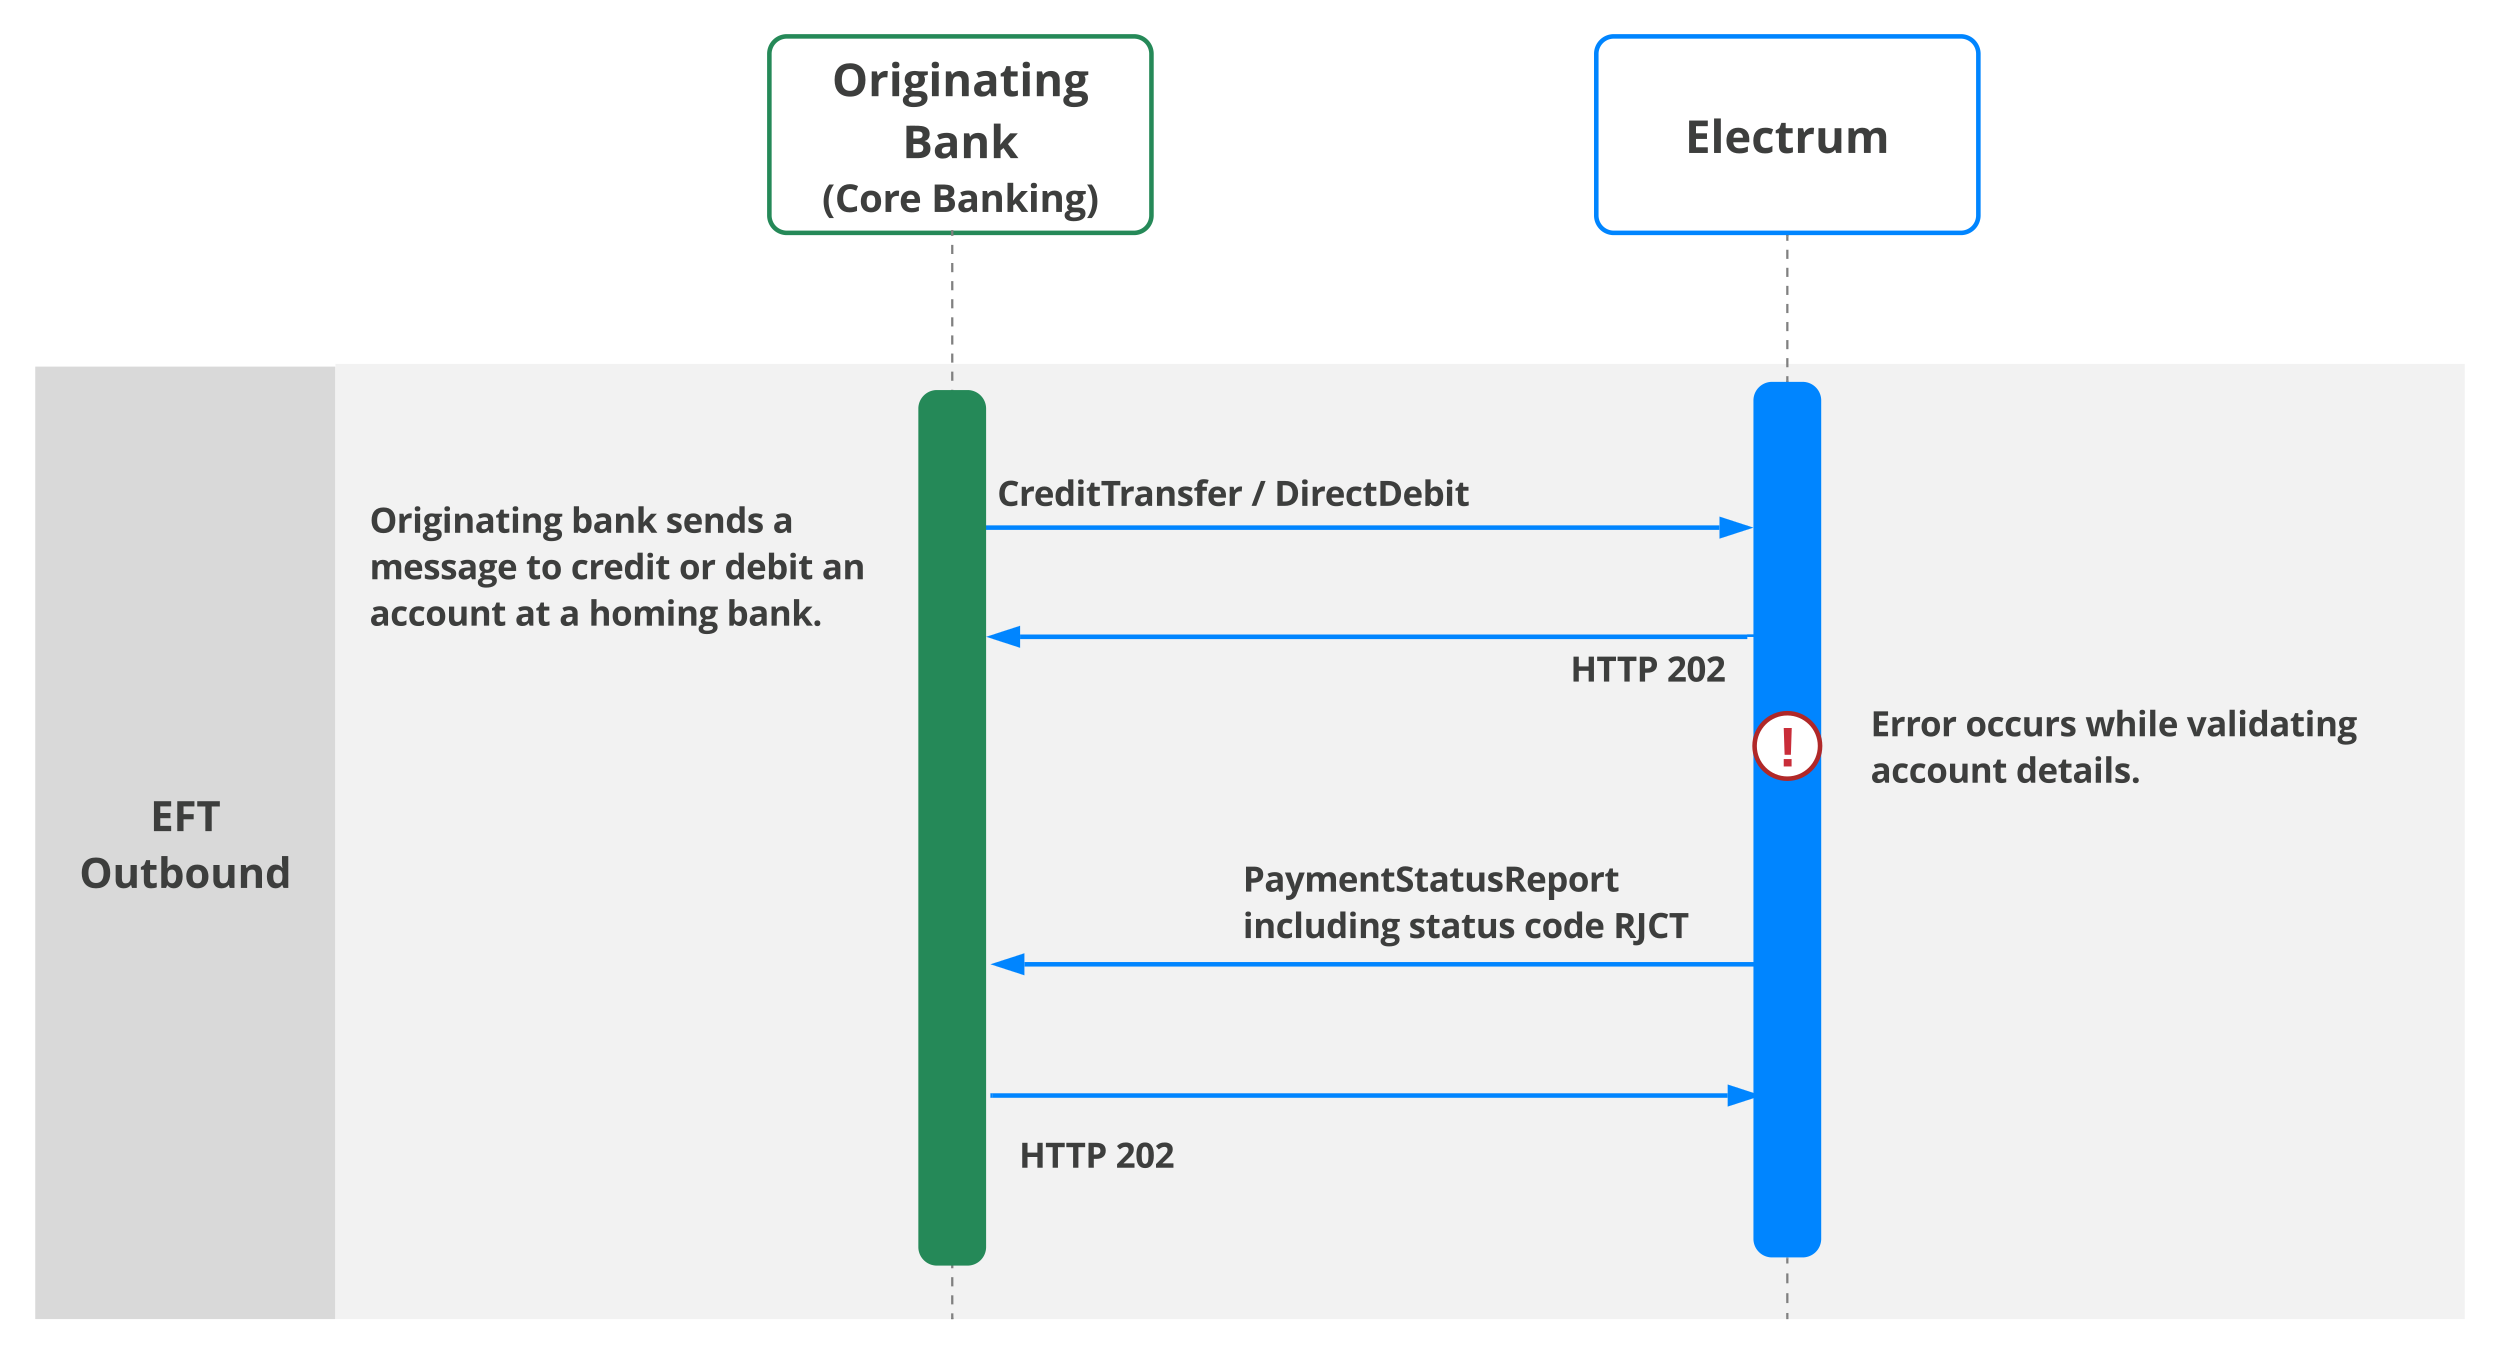 <svg xmlns="http://www.w3.org/2000/svg" xmlns:xlink="http://www.w3.org/1999/xlink" xmlns:lucid="lucid" width="1465.69" height="794"><g transform="translate(-138.975 -411.803)" lucid:page-tab-id="souspwKSBTFZo"><path d="M0 0h2486v1870H0z" fill="#fff"/><path d="M1074.84 443.38a10.24 10.24 0 0 1 10.24-10.24h203.52a10.24 10.24 0 0 1 10.24 10.24v94.72a10.24 10.24 0 0 1-10.24 10.24h-203.52a10.24 10.24 0 0 1-10.24-10.24z" stroke="#0085ff" stroke-width="2.67" fill-opacity="0"/><use xlink:href="#a" transform="matrix(1,0,0,1,1094.842,433.137) translate(32.033 68.345)"/><path d="M590.04 443.38a10.24 10.24 0 0 1 10.24-10.24H803.8a10.24 10.24 0 0 1 10.24 10.24v94.72a10.24 10.24 0 0 1-10.24 10.24H600.28a10.24 10.24 0 0 1-10.24-10.24z" stroke="#258958" stroke-width="2.67" fill-opacity="0"/><use xlink:href="#b" transform="matrix(1,0,0,1,610.042,433.137) translate(16.694 35.056)"/><use xlink:href="#c" transform="matrix(1,0,0,1,610.042,433.137) translate(57.957 71.371)"/><use xlink:href="#d" transform="matrix(1,0,0,1,610.042,433.137) translate(10.896 102.936)"/><use xlink:href="#e" transform="matrix(1,0,0,1,610.042,433.137) translate(74.894 102.936)"/><path d="M159.64 626.74h176v558.4h-176z" stroke="#000" stroke-opacity="0" stroke-width="1.33" fill="#d9d9d9"/><use xlink:href="#f" transform="matrix(1,0,0,1,179.642,626.737) translate(47.369 272.339)"/><use xlink:href="#g" transform="matrix(1,0,0,1,179.642,626.737) translate(5.833 305.627)"/><path d="M335.64 625.14H1584v560H335.64z" stroke="#000" stroke-opacity="0" stroke-width="1.33" fill="#f2f2f2"/><path d="M335.64 657.14h336v172.8h-336z" stroke="#000" stroke-opacity="0" stroke-width="1.33" fill="#fff" fill-opacity="0"/><use xlink:href="#h" transform="matrix(1,0,0,1,355.642,657.137) translate(0 67.022)"/><use xlink:href="#i" transform="matrix(1,0,0,1,355.642,657.137) translate(118.154 67.022)"/><use xlink:href="#j" transform="matrix(1,0,0,1,355.642,657.137) translate(173.633 67.022)"/><use xlink:href="#k" transform="matrix(1,0,0,1,355.642,657.137) translate(236.328 67.022)"/><use xlink:href="#l" transform="matrix(1,0,0,1,355.642,657.137) translate(0 94.259)"/><use xlink:href="#m" transform="matrix(1,0,0,1,355.642,657.137) translate(91.729 94.259)"/><use xlink:href="#n" transform="matrix(1,0,0,1,355.642,657.137) translate(117.988 94.259)"/><use xlink:href="#o" transform="matrix(1,0,0,1,355.642,657.137) translate(181.406 94.259)"/><use xlink:href="#p" transform="matrix(1,0,0,1,355.642,657.137) translate(208.066 94.259)"/><use xlink:href="#q" transform="matrix(1,0,0,1,355.642,657.137) translate(265.176 94.259)"/><use xlink:href="#r" transform="matrix(1,0,0,1,355.642,657.137) translate(0 121.495)"/><use xlink:href="#s" transform="matrix(1,0,0,1,355.642,657.137) translate(85.195 121.495)"/><use xlink:href="#t" transform="matrix(1,0,0,1,355.642,657.137) translate(111.152 121.495)"/><use xlink:href="#u" transform="matrix(1,0,0,1,355.642,657.137) translate(128.428 121.495)"/><use xlink:href="#v" transform="matrix(1,0,0,1,355.642,657.137) translate(209.336 121.495)"/><path d="M1187.48 635h-1.28v-2.64h1.28zm0-7.93h-1.28v-5.3h1.28zm0-10.6h-1.28v-5.28h1.28zm0-10.57h-1.28v-5.3h1.28zm0-10.58h-1.28v-5.3h1.28zm0-10.6h-1.28v-5.28h1.28zm0-10.57h-1.28v-5.3h1.28zm0-10.58h-1.28v-5.3h1.28zm0-10.6h-1.28v-2.63h1.28z" stroke="gray" stroke-width=".05" fill="gray"/><path d="M1187.48 550.35h-1.28v-.68h1.28z" fill="gray"/><path d="M1187.48 550.35h-1.28v-.68h1.28z" stroke="gray" stroke-width=".05" fill="gray"/><path d="M1187.48 635.67h-1.28V635h1.28z" fill="gray"/><path d="M1187.48 635.67h-1.28V635h1.28z" stroke="gray" stroke-width=".05" fill="gray"/><use xlink:href="#w" transform="matrix(1,0,0,1,1186.842,584.805) translate(0 13.68)"/><path d="M1186.84 1149.67v2.9m0 5.8v5.8m0 5.8v5.8m0 5.8v2.9" stroke="gray" stroke-width="1.33" fill="none"/><path d="M1187.48 1149.7h-1.28v-.7h1.28zM1187.48 1185.14h-1.28v-.7h1.28z" stroke="gray" stroke-width=".05" fill="gray"/><path d="M1167.64 646.58a10.24 10.24 0 0 1 10.24-10.24h17.92a10.24 10.24 0 0 1 10.24 10.24v491.52a10.24 10.24 0 0 1-10.24 10.24h-17.92a10.24 10.24 0 0 1-10.24-10.24z" stroke="#0085ff" stroke-width="1.33" fill="#0085ff"/><path d="M1147.06 722.45h-430.9v-2.62h430.9z" stroke="#0085ff" stroke-width=".05" fill="#0085ff"/><path d="M716.2 722.45h-1.36v-2.62h1.37z" stroke="#0085ff" stroke-width=".05" fill="#0085ff"/><path d="M1162.66 721.14l-14.27 4.63v-9.27z" fill="#0085ff"/><path d="M1166.9 721.14l-19.8 6.43V714.7zm-17.2 2.83l8.73-2.83-8.73-2.84z" stroke="#0085ff" stroke-width=".05" fill="#0085ff"/><use xlink:href="#w" transform="matrix(1,0,0,1,940.909,713.272) translate(0 13.68)"/><path d="M697.9 1184.47h-1.3v-2.65h1.28zm0-7.96h-1.3v-5.3h1.28zm0-10.6h-1.3v-5.32h1.28zm0-10.63h-1.3v-5.3h1.28zm0-10.62h-1.3v-5.3h1.28zm0-10.6h-1.3v-5.32h1.28zm0-10.63h-1.3v-5.3h1.28zm0-10.62h-1.3v-5.3h1.28zm0-10.62h-1.3v-5.3h1.28zm0-10.62h-1.3v-5.3h1.28zm0-10.6h-1.3v-5.32h1.28zm0-10.63h-1.3v-5.3h1.28zm0-10.62h-1.3v-5.3h1.28zm0-10.6h-1.3v-5.3h1.28zm0-10.62h-1.3v-5.3h1.28zm0-10.62h-1.3v-5.3h1.28zm0-10.62h-1.3v-5.3h1.28zm0-10.62h-1.3v-5.3h1.28zm0-10.62h-1.3v-5.3h1.28zm0-10.6h-1.3v-5.32h1.28zm0-10.63h-1.3v-5.3h1.28zm0-10.62h-1.3v-5.3h1.28zm0-10.62h-1.3v-5.3h1.28zm0-10.6h-1.3v-5.32h1.28zm0-10.63h-1.3V927h1.28zm0-10.62h-1.3v-5.3h1.28zm0-10.62h-1.3v-5.3h1.28zm0-10.6h-1.3v-5.32h1.28zm0-10.63h-1.3v-5.3h1.28zm0-10.62h-1.3v-5.3h1.28zm0-10.6h-1.3v-5.32h1.28zm0-10.63h-1.3v-5.3h1.28zm0-10.6h-1.3v-5.32h1.28zm0-10.63h-1.3v-5.3h1.28zm0-10.62h-1.3v-5.3h1.28zm0-10.62h-1.3v-5.3h1.28zm0-10.62h-1.3v-5.3h1.28zm0-10.6h-1.3v-5.32h1.28zm0-10.63h-1.3v-5.3h1.28zm0-10.62h-1.3v-5.3h1.28zm0-10.62h-1.3v-5.3h1.28zm0-10.6h-1.3v-5.3h1.28zm0-10.62h-1.3v-5.3h1.28zm0-10.62h-1.3v-5.3h1.28zm0-10.62h-1.3v-5.3h1.28zm0-10.62h-1.3v-5.3h1.28zm0-10.6h-1.3v-5.32h1.28zm0-10.63h-1.3v-5.32h1.28zm0-10.63h-1.3v-5.3h1.28zm0-10.62h-1.3v-5.3h1.28zm0-10.6h-1.3v-5.32h1.28zm0-10.63h-1.3v-5.3h1.28zm0-10.62h-1.3v-5.3h1.28zm0-10.62h-1.3v-5.3h1.28zm0-10.62h-1.3v-5.3h1.28zm0-10.6h-1.3v-5.32h1.28zm0-10.63h-1.3v-5.3h1.28zm0-10.62h-1.3v-5.3h1.28zm0-10.6h-1.3V566h1.28zm0-10.62h-1.3v-5.3h1.28zm0-10.62h-1.3v-2.66h1.28zM697.9 547.42h-1.3v-.68h1.28z" stroke="gray" stroke-width=".05" fill="gray"/><path d="M697.9 1185.14h-1.3v-.7h1.28z" fill="gray"/><path d="M697.9 1185.14h-1.3v-.7h1.28z" stroke="gray" stroke-width=".05" fill="gray"/><use xlink:href="#w" transform="matrix(1,0,0,1,697.244,609.072) translate(0 13.68)"/><path d="M678.04 651.38a10.24 10.24 0 0 1 10.24-10.24h17.92a10.24 10.24 0 0 1 10.24 10.24v491.52a10.24 10.24 0 0 1-10.24 10.24h-17.92a10.24 10.24 0 0 1-10.24-10.24z" stroke="#258958" stroke-width="1.33" fill="#258958"/><path d="M1163.35 786.45H737.02v-2.62h426.33z" stroke="#0085ff" stroke-width=".05" fill="#0085ff"/><path d="M735.7 789.77l-14.28-4.63 14.27-4.64z" fill="#0085ff"/><path d="M737 791.57l-19.8-6.43 19.8-6.44zm-11.34-6.43l8.72 2.83v-5.67z" stroke="#0085ff" stroke-width=".05" fill="#0085ff"/><path d="M1167.7 785.14h-4.38v-1.3h4.37z" fill="#0085ff"/><path d="M1167.7 785.14h-4.38v-1.3h4.37z" stroke="#0085ff" stroke-width=".05" fill="#0085ff"/><use xlink:href="#w" transform="matrix(1,0,0,1,940.898,777.272) translate(0 13.68)"/><path d="M1039.64 785.14h144.8v36.62h-144.8z" stroke="#000" stroke-opacity="0" stroke-width="1.33" fill="#fff" fill-opacity="0"/><use xlink:href="#x" transform="matrix(1,0,0,1,1059.642,785.137) translate(0 26.259)"/><use xlink:href="#y" transform="matrix(1,0,0,1,1059.642,785.137) translate(56.621 26.259)"/><path d="M703.64 673.14h345.6v54.4h-345.6z" stroke="#000" stroke-opacity="0" stroke-width="1.33" fill="#fff" fill-opacity="0"/><use xlink:href="#z" transform="matrix(1,0,0,1,723.642,673.137) translate(0 35.259)"/><use xlink:href="#A" transform="matrix(1,0,0,1,723.642,673.137) translate(148.955 35.259)"/><use xlink:href="#B" transform="matrix(1,0,0,1,723.642,673.137) translate(162.412 35.259)"/><path d="M847.64 913.14h345.6v48h-345.6z" stroke="#000" stroke-opacity="0" stroke-width="1.33" fill="#fff" fill-opacity="0"/><g><use xlink:href="#C" transform="matrix(1,0,0,1,867.642,913.137) translate(0 21.377)"/><use xlink:href="#D" transform="matrix(1,0,0,1,867.642,913.137) translate(0 48.613)"/><use xlink:href="#E" transform="matrix(1,0,0,1,867.642,913.137) translate(97.178 48.613)"/><use xlink:href="#F" transform="matrix(1,0,0,1,867.642,913.137) translate(164.844 48.613)"/><use xlink:href="#G" transform="matrix(1,0,0,1,867.642,913.137) translate(217.178 48.613)"/></g><path d="M1215.64 814.82h345.6v68.63h-345.6z" stroke="#000" stroke-opacity="0" stroke-width="1.33" fill="#fff" fill-opacity="0"/><g><use xlink:href="#H" transform="matrix(1,0,0,1,1235.642,814.824) translate(0 28.641)"/><use xlink:href="#I" transform="matrix(1,0,0,1,1235.642,814.824) translate(55.625 28.641)"/><use xlink:href="#J" transform="matrix(1,0,0,1,1235.642,814.824) translate(125.938 28.641)"/><use xlink:href="#K" transform="matrix(1,0,0,1,1235.642,814.824) translate(185.42 28.641)"/><use xlink:href="#r" transform="matrix(1,0,0,1,1235.642,814.824) translate(0 55.877)"/><use xlink:href="#L" transform="matrix(1,0,0,1,1235.642,814.824) translate(85.195 55.877)"/></g><path d="M1206.04 849.14c0 10.6-8.6 19.2-19.2 19.2s-19.2-8.6-19.2-19.2 8.6-19.2 19.2-19.2 19.2 8.6 19.2 19.2z" stroke="#b02828" stroke-width="2.67" fill="#fff"/><g><use xlink:href="#M" transform="matrix(1,0,0,1,1167.642,829.937) translate(14.005 31.222)"/></g><path d="M1168.17 978.45h-428.6v-2.62h428.6z" stroke="#0085ff" stroke-width=".05" fill="#0085ff"/><path d="M738.22 981.77l-14.26-4.63 14.26-4.64z" fill="#0085ff"/><path d="M739.53 983.57l-19.8-6.43 19.8-6.44zm-11.34-6.43l8.7 2.83v-5.67zM1169.5 978.45h-1.36v-2.62h1.37z" stroke="#0085ff" stroke-width=".05" fill="#0085ff"/><g><use xlink:href="#w" transform="matrix(1,0,0,1,944.575,969.272) translate(0 13.68)"/></g><path d="M1151.86 1055.4H720.98v-2.62h430.88z" stroke="#0085ff" stroke-width=".05" fill="#0085ff"/><path d="M721 1055.4h-1.36v-2.62H721z" stroke="#0085ff" stroke-width=".05" fill="#0085ff"/><path d="M1167.46 1054.1l-14.27 4.63v-9.28z" fill="#0085ff"/><path d="M1171.7 1054.1l-19.8 6.43v-12.88zm-17.2 2.83l8.73-2.84-8.73-2.84z" stroke="#0085ff" stroke-width=".05" fill="#0085ff"/><g><use xlink:href="#w" transform="matrix(1,0,0,1,945.709,1046.225) translate(0 13.68)"/></g><path d="M716.44 1070.18h144.8v36.62h-144.8z" stroke="#000" stroke-opacity="0" stroke-width="1.33" fill="#fff" fill-opacity="0"/><g><use xlink:href="#x" transform="matrix(1,0,0,1,736.442,1070.176) translate(0 26.259)"/><use xlink:href="#y" transform="matrix(1,0,0,1,736.442,1070.176) translate(56.621 26.259)"/></g><defs><path fill="#3d3e3d" d="M1026 0H184v-1462h842v254H494v321h495v254H494v377h532V0" id="N"/><path fill="#3d3e3d" d="M465 0H160v-1556h305V0" id="O"/><path fill="#3d3e3d" d="M836-686c0-141-77-236-213-236-140 0-206 98-215 236h428zm223 627C946-4 838 19 666 20 308 22 92-191 92-551c0-356 187-588 529-588 314 0 504 195 501 508v148H401c5 169 104 277 279 276 158-2 261-33 379-88v236" id="P"/><path fill="#3d3e3d" d="M954-63C853 0 774 20 614 20 266 20 92-171 92-553c0-369 188-586 549-586 129 0 245 25 348 76l-90 236c-84-31-156-66-258-66-159 0-238 113-238 338 0 219 79 328 238 328 137 0 223-38 313-97v261" id="Q"/><path fill="#3d3e3d" d="M498-350c-2 85 52 126 133 127 53 0 117-12 192-35v227C747 3 654 20 543 20c-247 0-350-124-350-370v-539H47v-129l168-102 88-236h195v238h313v229H498v539" id="R"/><path fill="#3d3e3d" d="M451-930c71-134 228-244 436-200l-23 286c-220-45-399 61-399 275V0H160v-1118h231l45 188h15" id="S"/><path fill="#3d3e3d" d="M639-223c202 0 242-139 242-369v-526h305V0H952l-41-143h-16C834-43 709 20 551 20c-263 0-397-147-397-409v-729h305v653c1 148 42 242 180 242" id="T"/><path fill="#3d3e3d" d="M1384-895c-176 0-222 133-223 334V0H856v-653c-1-144-37-242-168-242-78 0-135 29-170 86s-53 152-53 283V0H160v-1118h233l41 143h17c56-98 174-164 325-164 167 0 281 55 340 164h27c55-99 179-165 330-164 265 2 385 133 385 410V0h-306v-653c-1-144-37-242-168-242" id="U"/><g id="a"><use transform="matrix(0.013,0,0,0.013,0,0)" xlink:href="#N"/><use transform="matrix(0.013,0,0,0.013,14.935,0)" xlink:href="#O"/><use transform="matrix(0.013,0,0,0.013,23.073,0)" xlink:href="#P"/><use transform="matrix(0.013,0,0,0.013,38.828,0)" xlink:href="#Q"/><use transform="matrix(0.013,0,0,0.013,52.539,0)" xlink:href="#R"/><use transform="matrix(0.013,0,0,0.013,64.115,0)" xlink:href="#S"/><use transform="matrix(0.013,0,0,0.013,76.224,0)" xlink:href="#T"/><use transform="matrix(0.013,0,0,0.013,93.75,0)" xlink:href="#U"/></g><path fill="#3d3e3d" d="M817-1485c460 0 694 282 694 752 0 468-238 753-696 753-459 0-696-285-696-755 0-471 238-750 698-750zm0 258c-273 0-374 198-373 494 0 296 98 493 371 493 247 0 371-164 371-493s-123-494-369-494" id="V"/><path fill="#3d3e3d" d="M479-1407c-1 99-61 150-166 150-111 0-166-50-166-150 0-99 55-149 166-149s166 50 166 149zM465 0H160v-1118h305V0" id="W"/><path fill="#3d3e3d" d="M549-1139c43 0 163 15 194 21h390v155l-175 45c32 50 48 106 48 168 2 289-261 415-574 373-89 78-53 146 121 146h190c229-1 375 93 377 311 0 131-55 232-164 304S691 492 487 492c-156 0-275-28-357-82S6 280 6 182C6 26 113-51 254-84c-55-22-119-89-117-162 3-107 68-140 144-190C169-483 89-600 90-756c1-259 185-383 459-383zM467 14c-100-2-199 51-197 144 3 184 368 146 487 90 62-30 93-71 93-123 0-42-19-70-55-87-64-30-222-23-328-24zm82-569c118 0 165-80 166-197 0-135-55-202-166-202-112 0-168 67-168 202 0 117 52 197 168 197" id="X"/><path fill="#3d3e3d" d="M795-1139c261-1 398 148 397 410V0H887v-653c-1-148-42-242-180-242-202 0-242 139-242 369V0H160v-1118h233l41 143h17c62-102 185-163 344-164" id="Y"/><path fill="#3d3e3d" d="M618-1141c286 0 465 117 465 396V0H870l-59-152h-8C704-33 632 18 432 20 216 22 86-113 86-334c0-119 44-202 124-262 109-82 356-99 570-100 11-142-39-219-174-219-89 0-194 27-315 81l-101-206c129-67 271-101 428-101zm-71 938c137 0 235-88 233-223v-92c-190 3-382 4-381 186 0 86 49 129 148 129" id="Z"/><g id="b"><use transform="matrix(0.013,0,0,0.013,0,0)" xlink:href="#V"/><use transform="matrix(0.013,0,0,0.013,21.224,0)" xlink:href="#S"/><use transform="matrix(0.013,0,0,0.013,33.333,0)" xlink:href="#W"/><use transform="matrix(0.013,0,0,0.013,41.471,0)" xlink:href="#X"/><use transform="matrix(0.013,0,0,0.013,56.536,0)" xlink:href="#W"/><use transform="matrix(0.013,0,0,0.013,64.674,0)" xlink:href="#Y"/><use transform="matrix(0.013,0,0,0.013,82.201,0)" xlink:href="#Z"/><use transform="matrix(0.013,0,0,0.013,98.307,0)" xlink:href="#R"/><use transform="matrix(0.013,0,0,0.013,109.883,0)" xlink:href="#W"/><use transform="matrix(0.013,0,0,0.013,118.021,0)" xlink:href="#Y"/><use transform="matrix(0.013,0,0,0.013,135.547,0)" xlink:href="#X"/></g><path fill="#3d3e3d" d="M1268-424c0 285-235 424-537 424H184v-1462c456 17 1047-96 1047 370 0 167-86 294-225 316v10c175 38 262 140 262 342zm-355-627c0-133-104-157-256-157H494v325h180c151-2 239-31 239-168zM696-256c158 0 250-52 250-199 0-121-87-182-260-182H494v381h202" id="aa"/><path fill="#3d3e3d" d="M453-608l133-170 313-340h344L799-633 1270 0H918L596-453 465-348V0H160v-1556h305v694l-16 254h4" id="ab"/><g id="c"><use transform="matrix(0.013,0,0,0.013,0,0)" xlink:href="#aa"/><use transform="matrix(0.013,0,0,0.013,17.917,0)" xlink:href="#Z"/><use transform="matrix(0.013,0,0,0.013,34.023,0)" xlink:href="#Y"/><use transform="matrix(0.013,0,0,0.013,51.549,0)" xlink:href="#ab"/></g><path fill="#3d3e3d" d="M383 324C201 116 82-188 82-561c0-378 120-688 301-901h250c-169 228-285 531-285 899 0 362 119 666 283 887H383" id="ac"/><path fill="#3d3e3d" d="M1133-1128c-95-42-202-97-328-97-258 0-367 218-367 498 0 326 122 489 367 489 103 0 227-26 373-77v260C1058-5 924 20 776 20c-443 0-662-290-657-749 5-455 236-754 686-754 142 0 285 34 428 103" id="ad"/><path fill="#3d3e3d" d="M633-893c-183 0-230 133-230 332s48 336 232 336c183 0 229-137 229-336s-47-332-231-332zm4-246c347 5 535 225 539 578S978 25 631 20C283 15 96-208 92-561c-4-355 196-583 545-578" id="ae"/><g id="d"><use transform="matrix(0.011,0,0,0.011,0,0)" xlink:href="#ac"/><use transform="matrix(0.011,0,0,0.011,7.53,0)" xlink:href="#ad"/><use transform="matrix(0.011,0,0,0.011,21.691,0)" xlink:href="#ae"/><use transform="matrix(0.011,0,0,0.011,35.449,0)" xlink:href="#S"/><use transform="matrix(0.011,0,0,0.011,45.095,0)" xlink:href="#P"/></g><path fill="#3d3e3d" d="M311-1462c182 213 301 524 301 901 0 373-119 679-301 885H63c163-221 283-525 283-887 0-368-116-672-285-899h250" id="af"/><g id="e"><use transform="matrix(0.011,0,0,0.011,0,0)" xlink:href="#aa"/><use transform="matrix(0.011,0,0,0.011,14.931,0)" xlink:href="#Z"/><use transform="matrix(0.011,0,0,0.011,28.353,0)" xlink:href="#Y"/><use transform="matrix(0.011,0,0,0.011,42.958,0)" xlink:href="#ab"/><use transform="matrix(0.011,0,0,0.011,56.738,0)" xlink:href="#W"/><use transform="matrix(0.011,0,0,0.011,63.52,0)" xlink:href="#Y"/><use transform="matrix(0.011,0,0,0.011,78.125,0)" xlink:href="#X"/><use transform="matrix(0.011,0,0,0.011,90.679,0)" xlink:href="#af"/></g><path fill="#3d3e3d" d="M489 0H184v-1462h838v254H489v377h496v253H489V0" id="ag"/><path fill="#3d3e3d" d="M748 0H438v-1204H41v-258h1104v258H748V0" id="ah"/><g id="f"><use transform="matrix(0.012,0,0,0.012,0,0)" xlink:href="#N"/><use transform="matrix(0.012,0,0,0.012,13.69,0)" xlink:href="#ag"/><use transform="matrix(0.012,0,0,0.012,27.106,0)" xlink:href="#ah"/></g><path fill="#3d3e3d" d="M782-1139c292 0 422 259 422 578 0 185-39 328-116 429S907 20 774 20c-131 0-234-48-309-143h-21L393 0H160v-1556h305c-3 221 8 361-12 583h12c71-111 177-166 317-166zM465-596c-3 221 29 369 223 369 63 0 110-31 150-87 71-99 72-401-1-498-40-53-88-83-153-83-174 0-216 109-219 299" id="ai"/><path fill="#3d3e3d" d="M92-557c0-327 132-582 430-582 141 0 248 55 322 164h10c-38-188-18-371-23-581h306V0H903l-59-145h-13C762-35 656 20 514 20 222 20 92-237 92-557zm309 4c0 190 54 330 220 330 191 0 231-123 231-332 0-214-44-336-236-336-161 0-215 151-215 338" id="aj"/><g id="g"><use transform="matrix(0.012,0,0,0.012,0,0)" xlink:href="#V"/><use transform="matrix(0.012,0,0,0.012,19.455,0)" xlink:href="#T"/><use transform="matrix(0.012,0,0,0.012,35.521,0)" xlink:href="#R"/><use transform="matrix(0.012,0,0,0.012,46.132,0)" xlink:href="#ai"/><use transform="matrix(0.012,0,0,0.012,61.6,0)" xlink:href="#ae"/><use transform="matrix(0.012,0,0,0.012,76.735,0)" xlink:href="#T"/><use transform="matrix(0.012,0,0,0.012,92.801,0)" xlink:href="#Y"/><use transform="matrix(0.012,0,0,0.012,108.866,0)" xlink:href="#aj"/></g><g id="h"><use transform="matrix(0.01,0,0,0.01,0,0)" xlink:href="#V"/><use transform="matrix(0.01,0,0,0.01,15.918,0)" xlink:href="#S"/><use transform="matrix(0.01,0,0,0.01,25,0)" xlink:href="#W"/><use transform="matrix(0.01,0,0,0.01,31.104,0)" xlink:href="#X"/><use transform="matrix(0.01,0,0,0.01,42.402,0)" xlink:href="#W"/><use transform="matrix(0.01,0,0,0.01,48.506,0)" xlink:href="#Y"/><use transform="matrix(0.01,0,0,0.01,61.65,0)" xlink:href="#Z"/><use transform="matrix(0.01,0,0,0.01,73.73,0)" xlink:href="#R"/><use transform="matrix(0.01,0,0,0.01,82.412,0)" xlink:href="#W"/><use transform="matrix(0.01,0,0,0.01,88.516,0)" xlink:href="#Y"/><use transform="matrix(0.01,0,0,0.01,101.66,0)" xlink:href="#X"/></g><g id="i"><use transform="matrix(0.01,0,0,0.01,0,0)" xlink:href="#ai"/><use transform="matrix(0.01,0,0,0.01,12.656,0)" xlink:href="#Z"/><use transform="matrix(0.01,0,0,0.01,24.736,0)" xlink:href="#Y"/><use transform="matrix(0.01,0,0,0.01,37.881,0)" xlink:href="#ab"/></g><path fill="#3d3e3d" d="M836-831c-99-39-182-77-306-82-139-6-173 83-92 144 51 39 327 139 383 188 71 62 119 126 119 249C940-74 747 21 463 20 305 20 202 0 94-45v-252c93 45 253 94 379 94 111 0 166-32 166-96 0-68-41-76-98-109-79-46-276-119-333-167-74-61-116-125-116-252 0-368 555-367 836-224" id="ak"/><g id="j"><use transform="matrix(0.01,0,0,0.01,0,0)" xlink:href="#ak"/><use transform="matrix(0.01,0,0,0.01,9.941,0)" xlink:href="#P"/><use transform="matrix(0.01,0,0,0.01,21.758,0)" xlink:href="#Y"/><use transform="matrix(0.01,0,0,0.01,34.902,0)" xlink:href="#aj"/><use transform="matrix(0.01,0,0,0.01,47.559,0)" xlink:href="#ak"/></g><use transform="matrix(0.01,0,0,0.01,0,0)" xlink:href="#Z" id="k"/><g id="l"><use transform="matrix(0.01,0,0,0.01,0,0)" xlink:href="#U"/><use transform="matrix(0.01,0,0,0.01,19.639,0)" xlink:href="#P"/><use transform="matrix(0.01,0,0,0.01,31.455,0)" xlink:href="#ak"/><use transform="matrix(0.01,0,0,0.01,41.396,0)" xlink:href="#ak"/><use transform="matrix(0.01,0,0,0.01,51.338,0)" xlink:href="#Z"/><use transform="matrix(0.01,0,0,0.01,63.418,0)" xlink:href="#X"/><use transform="matrix(0.01,0,0,0.01,74.717,0)" xlink:href="#P"/></g><g id="m"><use transform="matrix(0.01,0,0,0.01,0,0)" xlink:href="#R"/><use transform="matrix(0.01,0,0,0.01,8.682,0)" xlink:href="#ae"/></g><g id="n"><use transform="matrix(0.01,0,0,0.01,0,0)" xlink:href="#Q"/><use transform="matrix(0.01,0,0,0.01,10.283,0)" xlink:href="#S"/><use transform="matrix(0.01,0,0,0.01,18.965,0)" xlink:href="#P"/><use transform="matrix(0.01,0,0,0.01,30.781,0)" xlink:href="#aj"/><use transform="matrix(0.01,0,0,0.01,43.438,0)" xlink:href="#W"/><use transform="matrix(0.01,0,0,0.01,49.541,0)" xlink:href="#R"/></g><g id="o"><use transform="matrix(0.01,0,0,0.01,0,0)" xlink:href="#ae"/><use transform="matrix(0.01,0,0,0.01,12.383,0)" xlink:href="#S"/></g><g id="p"><use transform="matrix(0.01,0,0,0.01,0,0)" xlink:href="#aj"/><use transform="matrix(0.01,0,0,0.01,12.656,0)" xlink:href="#P"/><use transform="matrix(0.01,0,0,0.01,24.473,0)" xlink:href="#ai"/><use transform="matrix(0.01,0,0,0.01,37.129,0)" xlink:href="#W"/><use transform="matrix(0.01,0,0,0.01,43.232,0)" xlink:href="#R"/></g><g id="q"><use transform="matrix(0.01,0,0,0.01,0,0)" xlink:href="#Z"/><use transform="matrix(0.01,0,0,0.01,12.08,0)" xlink:href="#Y"/></g><g id="r"><use transform="matrix(0.01,0,0,0.01,0,0)" xlink:href="#Z"/><use transform="matrix(0.01,0,0,0.01,12.08,0)" xlink:href="#Q"/><use transform="matrix(0.01,0,0,0.01,22.363,0)" xlink:href="#Q"/><use transform="matrix(0.01,0,0,0.01,32.646,0)" xlink:href="#ae"/><use transform="matrix(0.01,0,0,0.01,45.029,0)" xlink:href="#T"/><use transform="matrix(0.01,0,0,0.01,58.174,0)" xlink:href="#Y"/><use transform="matrix(0.01,0,0,0.01,71.318,0)" xlink:href="#R"/></g><g id="s"><use transform="matrix(0.01,0,0,0.01,0,0)" xlink:href="#Z"/><use transform="matrix(0.01,0,0,0.01,12.08,0)" xlink:href="#R"/></g><use transform="matrix(0.01,0,0,0.01,0,0)" xlink:href="#Z" id="t"/><path fill="#3d3e3d" d="M791-1139c262-1 402 148 401 410V0H887v-653c0-161-60-242-180-242-201 0-242 142-242 369V0H160v-1556h305c-1 210 6 368-14 581h16c68-109 176-164 324-164" id="al"/><g id="u"><use transform="matrix(0.01,0,0,0.01,0,0)" xlink:href="#al"/><use transform="matrix(0.01,0,0,0.01,13.145,0)" xlink:href="#ae"/><use transform="matrix(0.01,0,0,0.01,25.527,0)" xlink:href="#U"/><use transform="matrix(0.01,0,0,0.01,45.166,0)" xlink:href="#W"/><use transform="matrix(0.01,0,0,0.01,51.27,0)" xlink:href="#Y"/><use transform="matrix(0.01,0,0,0.01,64.414,0)" xlink:href="#X"/></g><path fill="#3d3e3d" d="M293 27c-110 0-177-61-176-170 0-113 63-170 176-170 109-1 174 61 174 170 0 105-67 170-174 170" id="am"/><g id="v"><use transform="matrix(0.01,0,0,0.01,0,0)" xlink:href="#ai"/><use transform="matrix(0.01,0,0,0.01,12.656,0)" xlink:href="#Z"/><use transform="matrix(0.01,0,0,0.01,24.736,0)" xlink:href="#Y"/><use transform="matrix(0.01,0,0,0.01,37.881,0)" xlink:href="#ab"/><use transform="matrix(0.01,0,0,0.01,50.283,0)" xlink:href="#am"/></g><path fill="#3d3e3d" d="M1382 0h-309v-631H494V0H184v-1462h310v573h579v-573h309V0" id="an"/><path fill="#3d3e3d" d="M881-995c0-154-85-213-246-213H494v434h102c173 1 285-62 285-221zm-230-467c334-1 543 136 543 456 0 330-225 489-567 486H494V0H184v-1462h467" id="ao"/><g id="x"><use transform="matrix(0.01,0,0,0.01,0,0)" xlink:href="#an"/><use transform="matrix(0.01,0,0,0.01,15.303,0)" xlink:href="#ah"/><use transform="matrix(0.01,0,0,0.01,27.285,0)" xlink:href="#ah"/><use transform="matrix(0.01,0,0,0.01,38.867,0)" xlink:href="#ao"/></g><path fill="#3d3e3d" d="M600-1483c268 0 463 136 463 396 0 168-62 262-145 371-76 99-325 321-451 442v14h637V0H82v-215c165-170 448-439 580-603 57-71 91-127 94-233 3-114-68-174-178-174-148 0-233 73-332 150L78-1274c156-133 262-209 522-209" id="ap"/><path fill="#3d3e3d" d="M1096-731c0 255-42 444-126 567S758 20 584 20c-169 0-296-63-382-190S74-484 74-731c0-258 42-449 125-571s212-183 385-183c169 0 296 64 382 192s130 315 130 562zm-668-387c-58 126-58 646 0 772 35 76 83 117 156 117 72 0 120-41 156-118 60-128 60-645 0-771-36-76-85-117-156-117-73 0-120 41-156 117" id="aq"/><g id="y"><use transform="matrix(0.01,0,0,0.01,0,0)" xlink:href="#ap"/><use transform="matrix(0.01,0,0,0.01,11.416,0)" xlink:href="#aq"/><use transform="matrix(0.01,0,0,0.01,22.832,0)" xlink:href="#ap"/></g><path fill="#3d3e3d" d="M637-1325c-111 0-131 91-123 207h264v229H514V0H209v-889H41v-147l168-82c-18-311 94-449 395-449 105 0 199 16 281 47l-78 224c-61-19-118-29-170-29" id="ar"/><g id="z"><use transform="matrix(0.01,0,0,0.01,0,0)" xlink:href="#ad"/><use transform="matrix(0.01,0,0,0.01,12.744,0)" xlink:href="#S"/><use transform="matrix(0.01,0,0,0.01,21.426,0)" xlink:href="#P"/><use transform="matrix(0.01,0,0,0.01,33.242,0)" xlink:href="#aj"/><use transform="matrix(0.01,0,0,0.01,45.898,0)" xlink:href="#W"/><use transform="matrix(0.01,0,0,0.01,52.002,0)" xlink:href="#R"/><use transform="matrix(0.01,0,0,0.01,60.684,0)" xlink:href="#ah"/><use transform="matrix(0.01,0,0,0.01,71.27,0)" xlink:href="#S"/><use transform="matrix(0.01,0,0,0.01,79.951,0)" xlink:href="#Z"/><use transform="matrix(0.01,0,0,0.01,92.031,0)" xlink:href="#Y"/><use transform="matrix(0.01,0,0,0.01,105.176,0)" xlink:href="#ak"/><use transform="matrix(0.01,0,0,0.01,115.117,0)" xlink:href="#ar"/><use transform="matrix(0.01,0,0,0.01,122.861,0)" xlink:href="#P"/><use transform="matrix(0.01,0,0,0.01,134.678,0)" xlink:href="#S"/></g><path fill="#3d3e3d" d="M836-1462L291 0H14l545-1462h277" id="as"/><use transform="matrix(0.01,0,0,0.01,0,0)" xlink:href="#as" id="A"/><path fill="#3d3e3d" d="M643-1462c464-5 754 260 754 717 0 491-297 749-799 745H184v-1462h459zm432 725c0-314-139-471-416-471H494v952h133c299 0 448-160 448-481" id="at"/><g id="B"><use transform="matrix(0.01,0,0,0.01,0,0)" xlink:href="#at"/><use transform="matrix(0.01,0,0,0.01,14.805,0)" xlink:href="#W"/><use transform="matrix(0.01,0,0,0.01,20.908,0)" xlink:href="#S"/><use transform="matrix(0.01,0,0,0.01,29.59,0)" xlink:href="#P"/><use transform="matrix(0.01,0,0,0.01,41.406,0)" xlink:href="#Q"/><use transform="matrix(0.01,0,0,0.01,51.689,0)" xlink:href="#R"/><use transform="matrix(0.01,0,0,0.01,60.371,0)" xlink:href="#at"/><use transform="matrix(0.01,0,0,0.01,75.176,0)" xlink:href="#P"/><use transform="matrix(0.01,0,0,0.01,86.992,0)" xlink:href="#ai"/><use transform="matrix(0.01,0,0,0.01,99.648,0)" xlink:href="#W"/><use transform="matrix(0.01,0,0,0.01,105.752,0)" xlink:href="#R"/></g><path fill="#3d3e3d" d="M0-1118h334l211 629c18 55 30 119 37 194h6c7-69 23-133 43-194l207-629h327L692 143C611 389 392 544 70 475V233c95 21 196 18 262-37 50-42 89-123 112-204" id="au"/><path fill="#3d3e3d" d="M596-1225c-134-8-223 103-163 219 11 21 33 41 61 60s93 53 196 102c137 65 230 130 281 196s76 147 76 242c-3 286-231 426-539 426C352 20 214-9 94-68v-288c159 68 260 115 438 120 123 3 211-41 211-155 0-73-44-105-95-141-63-46-329-160-390-220-78-77-147-167-147-315 0-273 208-420 495-416 177 2 298 46 434 103l-100 241c-131-51-199-78-344-86" id="av"/><path fill="#3d3e3d" d="M881-1016c0-191-181-195-387-192v395c210 7 387-9 387-203zm313-8c0 197-121 322-272 387 220 329 363 541 430 637h-344L659-561H494V0H184v-1462h426c360 1 584 108 584 438" id="aw"/><path fill="#3d3e3d" d="M782-1139c293 0 422 256 422 578 0 230-70 418-202 512-65 46-141 69-228 69-131 0-234-48-309-143h-16c32 222 9 383 16 615H160v-1610h248l43 145h14c71-111 177-166 317-166zm111 574c0-190-40-330-209-330-184 0-221 128-219 332 2 209 40 336 223 336 137 0 205-113 205-338" id="ax"/><g id="C"><use transform="matrix(0.01,0,0,0.01,0,0)" xlink:href="#ao"/><use transform="matrix(0.01,0,0,0.01,12.559,0)" xlink:href="#Z"/><use transform="matrix(0.01,0,0,0.01,24.639,0)" xlink:href="#au"/><use transform="matrix(0.01,0,0,0.01,36.016,0)" xlink:href="#U"/><use transform="matrix(0.01,0,0,0.01,55.654,0)" xlink:href="#P"/><use transform="matrix(0.01,0,0,0.01,67.471,0)" xlink:href="#Y"/><use transform="matrix(0.01,0,0,0.01,80.615,0)" xlink:href="#R"/><use transform="matrix(0.01,0,0,0.01,89.297,0)" xlink:href="#av"/><use transform="matrix(0.01,0,0,0.01,100.312,0)" xlink:href="#R"/><use transform="matrix(0.01,0,0,0.01,108.994,0)" xlink:href="#Z"/><use transform="matrix(0.01,0,0,0.01,121.074,0)" xlink:href="#R"/><use transform="matrix(0.01,0,0,0.01,129.756,0)" xlink:href="#T"/><use transform="matrix(0.01,0,0,0.01,142.9,0)" xlink:href="#ak"/><use transform="matrix(0.01,0,0,0.01,152.842,0)" xlink:href="#aw"/><use transform="matrix(0.01,0,0,0.01,166.045,0)" xlink:href="#P"/><use transform="matrix(0.01,0,0,0.01,177.861,0)" xlink:href="#ax"/><use transform="matrix(0.01,0,0,0.01,190.518,0)" xlink:href="#ae"/><use transform="matrix(0.01,0,0,0.01,202.9,0)" xlink:href="#S"/><use transform="matrix(0.01,0,0,0.01,211.982,0)" xlink:href="#R"/></g><g id="D"><use transform="matrix(0.01,0,0,0.01,0,0)" xlink:href="#W"/><use transform="matrix(0.01,0,0,0.01,6.104,0)" xlink:href="#Y"/><use transform="matrix(0.01,0,0,0.01,19.248,0)" xlink:href="#Q"/><use transform="matrix(0.01,0,0,0.01,29.531,0)" xlink:href="#O"/><use transform="matrix(0.01,0,0,0.01,35.635,0)" xlink:href="#T"/><use transform="matrix(0.01,0,0,0.01,48.779,0)" xlink:href="#aj"/><use transform="matrix(0.01,0,0,0.01,61.436,0)" xlink:href="#W"/><use transform="matrix(0.01,0,0,0.01,67.539,0)" xlink:href="#Y"/><use transform="matrix(0.01,0,0,0.01,80.684,0)" xlink:href="#X"/></g><g id="E"><use transform="matrix(0.01,0,0,0.01,0,0)" xlink:href="#ak"/><use transform="matrix(0.01,0,0,0.01,9.941,0)" xlink:href="#R"/><use transform="matrix(0.01,0,0,0.01,18.623,0)" xlink:href="#Z"/><use transform="matrix(0.01,0,0,0.01,30.703,0)" xlink:href="#R"/><use transform="matrix(0.01,0,0,0.01,39.385,0)" xlink:href="#T"/><use transform="matrix(0.01,0,0,0.01,52.529,0)" xlink:href="#ak"/></g><g id="F"><use transform="matrix(0.01,0,0,0.01,0,0)" xlink:href="#Q"/><use transform="matrix(0.01,0,0,0.01,10.283,0)" xlink:href="#ae"/><use transform="matrix(0.01,0,0,0.01,22.666,0)" xlink:href="#aj"/><use transform="matrix(0.01,0,0,0.01,35.322,0)" xlink:href="#P"/></g><path fill="#3d3e3d" d="M494-94c1 327-146 523-463 524-70 0-131-7-183-22V150c53 13 102 20 146 20 152 0 190-98 190-262v-1370h310V-94" id="ay"/><g id="G"><use transform="matrix(0.01,0,0,0.01,0,0)" xlink:href="#aw"/><use transform="matrix(0.01,0,0,0.01,13.203,0)" xlink:href="#ay"/><use transform="matrix(0.01,0,0,0.01,19.824,0)" xlink:href="#ad"/><use transform="matrix(0.01,0,0,0.01,32.568,0)" xlink:href="#ah"/></g><g id="H"><use transform="matrix(0.01,0,0,0.01,0,0)" xlink:href="#N"/><use transform="matrix(0.01,0,0,0.01,11.201,0)" xlink:href="#S"/><use transform="matrix(0.01,0,0,0.01,20.283,0)" xlink:href="#S"/><use transform="matrix(0.01,0,0,0.01,28.965,0)" xlink:href="#ae"/><use transform="matrix(0.01,0,0,0.01,41.348,0)" xlink:href="#S"/></g><g id="I"><use transform="matrix(0.01,0,0,0.01,0,0)" xlink:href="#ae"/><use transform="matrix(0.01,0,0,0.01,12.383,0)" xlink:href="#Q"/><use transform="matrix(0.01,0,0,0.01,22.666,0)" xlink:href="#Q"/><use transform="matrix(0.01,0,0,0.01,32.949,0)" xlink:href="#T"/><use transform="matrix(0.01,0,0,0.01,46.094,0)" xlink:href="#S"/><use transform="matrix(0.01,0,0,0.01,55.176,0)" xlink:href="#ak"/></g><path fill="#3d3e3d" d="M1079 0c-64-298-133-592-202-885h-7L666 0H338L20-1118h304c74 305 149 505 192 862h6c25-292 125-597 189-862h336c64 284 150 545 182 862h6c7-69 49-308 65-367l134-495h299L1411 0h-332" id="az"/><g id="J"><use transform="matrix(0.01,0,0,0.01,0,0)" xlink:href="#az"/><use transform="matrix(0.01,0,0,0.01,17.119,0)" xlink:href="#al"/><use transform="matrix(0.01,0,0,0.01,30.264,0)" xlink:href="#W"/><use transform="matrix(0.01,0,0,0.01,36.367,0)" xlink:href="#O"/><use transform="matrix(0.01,0,0,0.01,42.471,0)" xlink:href="#P"/></g><path fill="#3d3e3d" d="M426 0L0-1118h319l216 637c24 81 39 157 45 229h6c3-64 15-141 45-229l215-637h319L739 0H426" id="aA"/><g id="K"><use transform="matrix(0.01,0,0,0.01,0,0)" xlink:href="#aA"/><use transform="matrix(0.01,0,0,0.01,11.377,0)" xlink:href="#Z"/><use transform="matrix(0.01,0,0,0.01,23.457,0)" xlink:href="#O"/><use transform="matrix(0.01,0,0,0.01,29.561,0)" xlink:href="#W"/><use transform="matrix(0.01,0,0,0.01,35.664,0)" xlink:href="#aj"/><use transform="matrix(0.01,0,0,0.01,48.32,0)" xlink:href="#Z"/><use transform="matrix(0.01,0,0,0.01,60.4,0)" xlink:href="#R"/><use transform="matrix(0.01,0,0,0.01,69.082,0)" xlink:href="#W"/><use transform="matrix(0.01,0,0,0.01,75.186,0)" xlink:href="#Y"/><use transform="matrix(0.01,0,0,0.01,88.33,0)" xlink:href="#X"/></g><g id="L"><use transform="matrix(0.01,0,0,0.01,0,0)" xlink:href="#aj"/><use transform="matrix(0.01,0,0,0.01,12.656,0)" xlink:href="#P"/><use transform="matrix(0.01,0,0,0.01,24.473,0)" xlink:href="#R"/><use transform="matrix(0.01,0,0,0.01,33.154,0)" xlink:href="#Z"/><use transform="matrix(0.01,0,0,0.01,45.234,0)" xlink:href="#W"/><use transform="matrix(0.01,0,0,0.01,51.338,0)" xlink:href="#O"/><use transform="matrix(0.01,0,0,0.01,57.441,0)" xlink:href="#ak"/><use transform="matrix(0.01,0,0,0.01,67.383,0)" xlink:href="#am"/></g><path fill="#c92d39" d="M455-426H225l-32-983h294zM193 0v-270h288V0H193" id="aB"/><use transform="matrix(0.016,0,0,0.016,0,0)" xlink:href="#aB" id="M"/></defs></g></svg>
